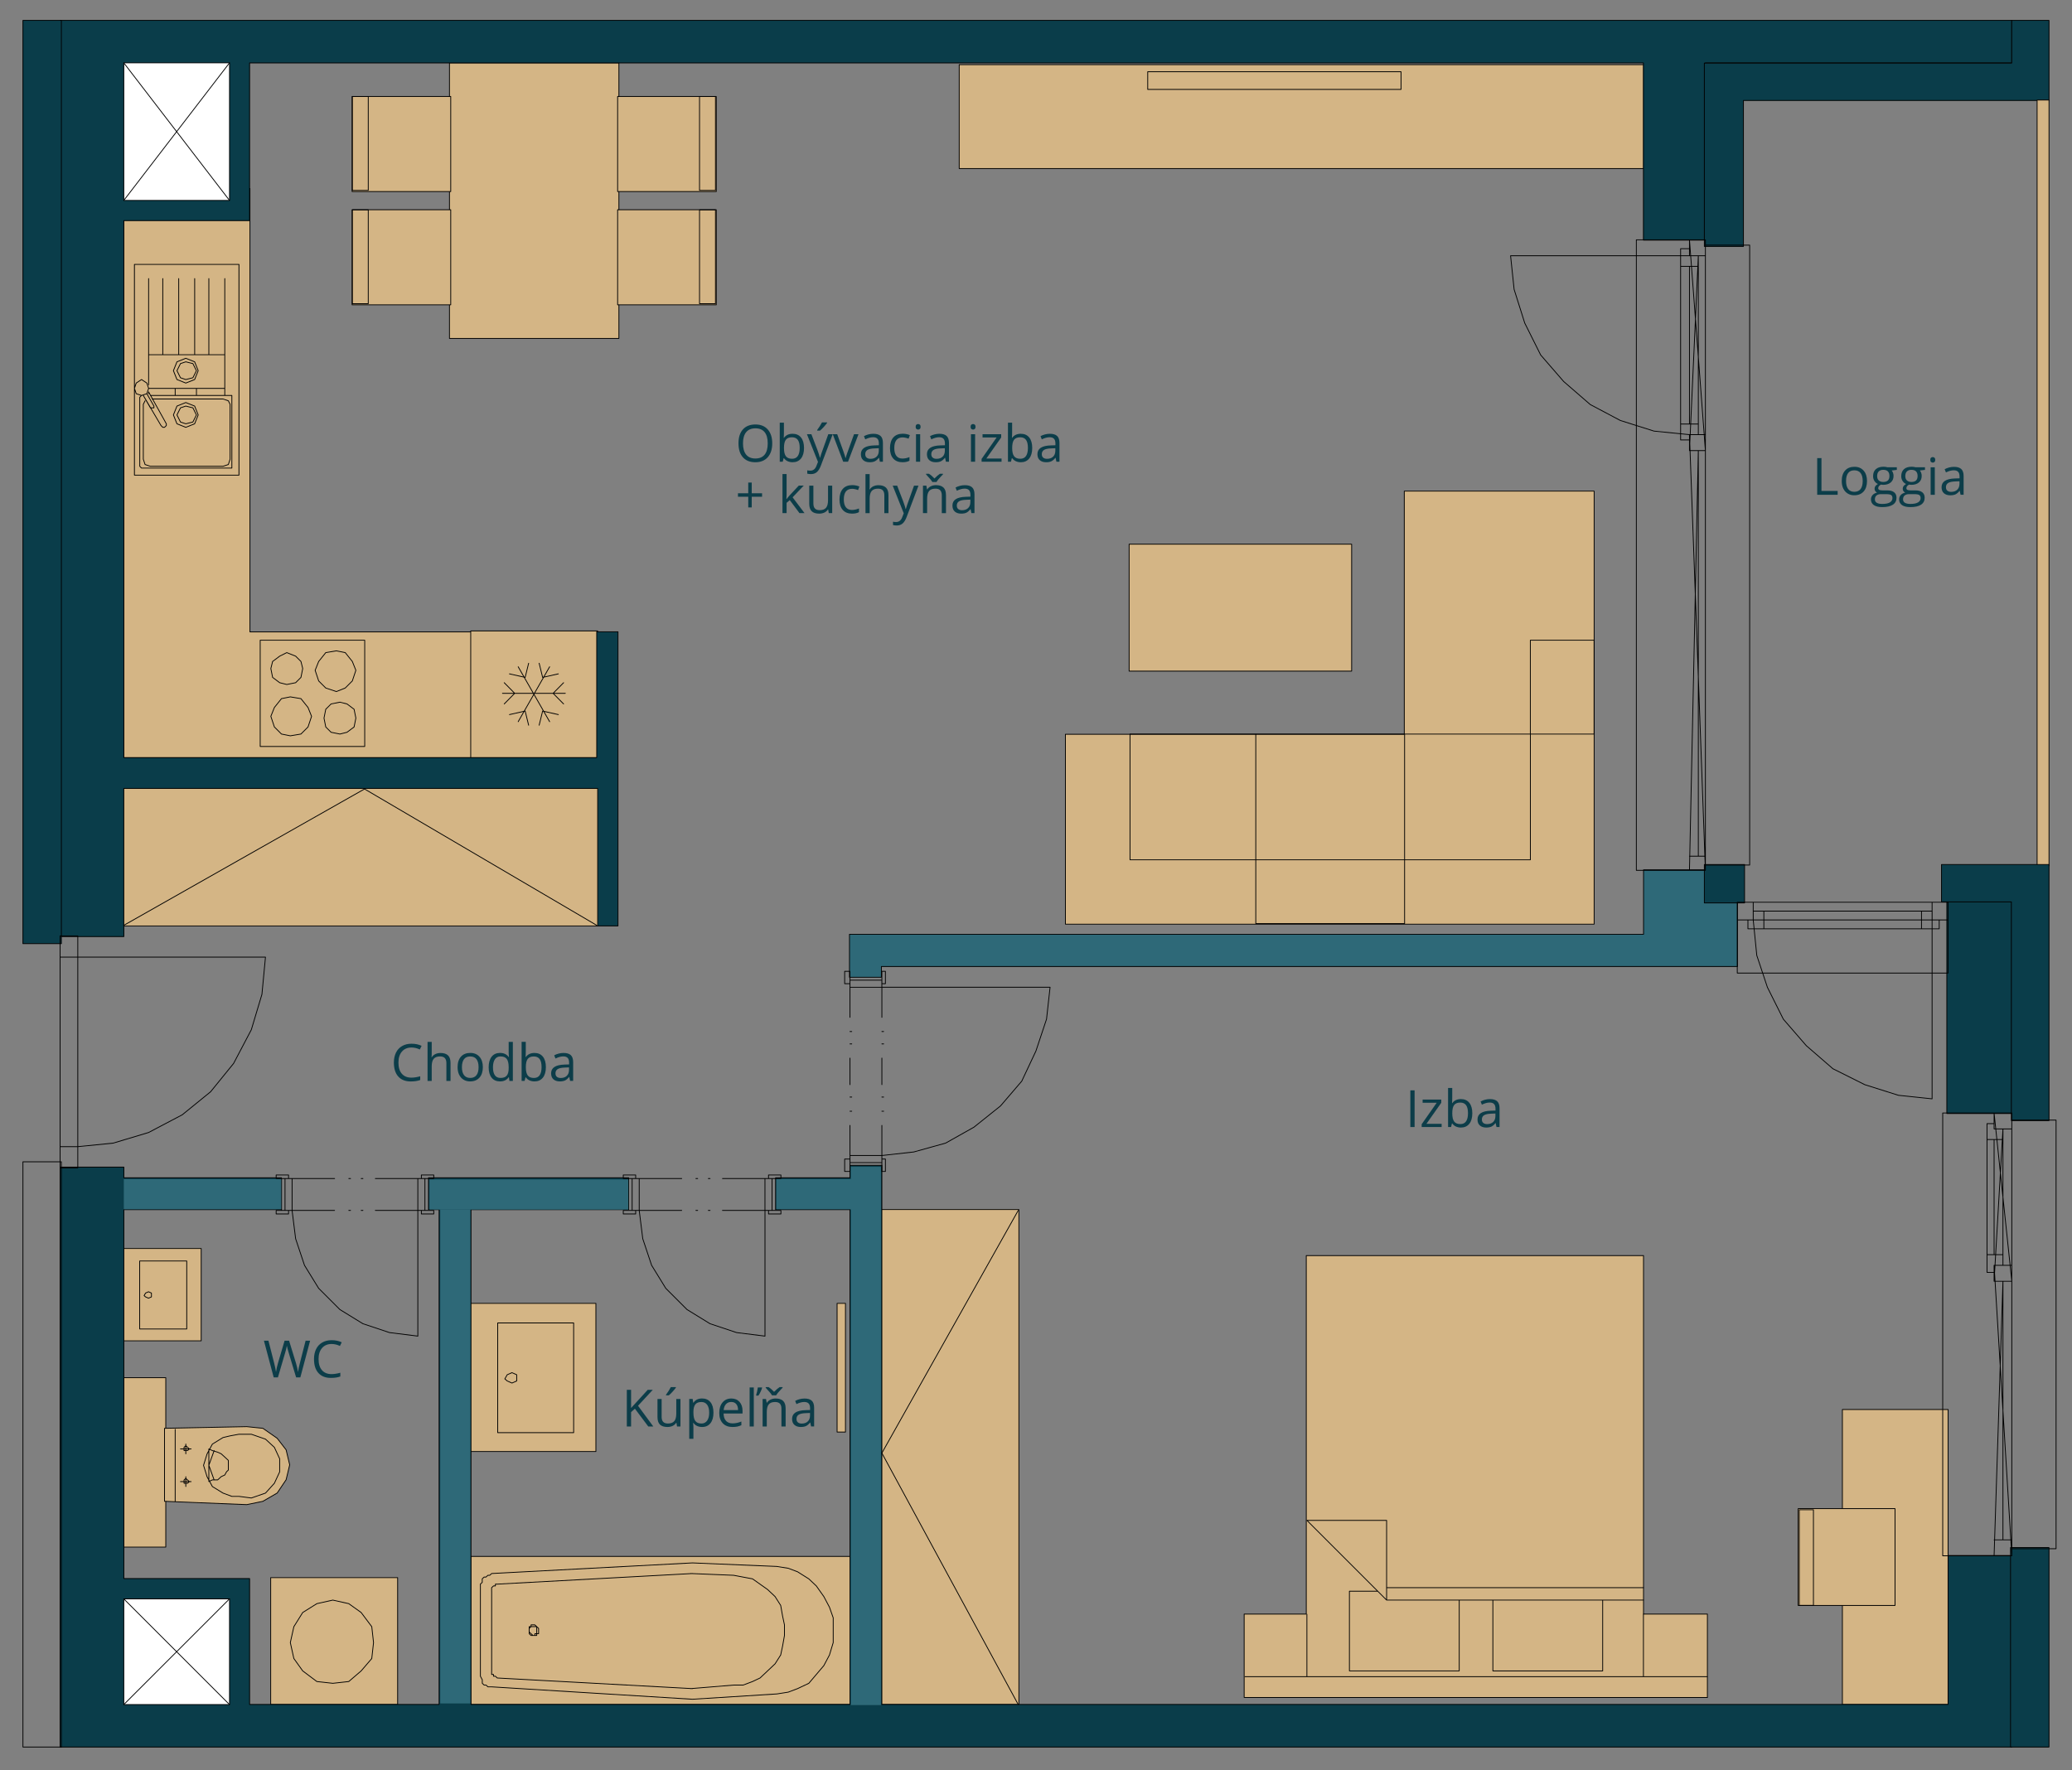<?xml version="1.0" encoding="utf-8"?>
<!-- Generator: Adobe Illustrator 24.1.1, SVG Export Plug-In . SVG Version: 6.00 Build 0)  -->
<svg version="1.1" id="Layer_1" xmlns="http://www.w3.org/2000/svg" xmlns:xlink="http://www.w3.org/1999/xlink" x="0px" y="0px"
	 viewBox="0 0 725.54 620" style="enable-background:new 0 0 725.54 620;" xml:space="preserve">
<rect x="0" y="0" width="725.54" height="620" fill="#808080" stroke="none"/>
<style type="text/css">
	.st0{fill:none;stroke:#000000;stroke-width:0.028;stroke-linecap:round;stroke-linejoin:round;}
	.st1{fill:#0C3D49;}
	.st2{fill:#D4B585;}
	.st3{fill:none;stroke:#000000;stroke-width:0.283;stroke-linecap:round;stroke-linejoin:round;}
	.st4{fill:#0A3D4A;}
	.st5{fill:#FFFFFF;}
	.st6{fill:#2E6978;}
</style>
<g>
	<path class="st0" d="M728.52,272.26v-1.64"/>
	<path class="st0" d="M728.52,336.46v-1.64 M729.55,338.84v-0.24h-0.3v0.3L729.55,338.84z M728.52,304.55v-1.64"/>
	<path class="st0" d="M728.52,233.8v-1.65"/>
	<g>
		<path class="st1" d="M144.09,366.87c-1.41,0-2.53,0.47-3.34,1.41c-0.82,0.94-1.23,2.23-1.23,3.86c0,1.68,0.39,2.98,1.18,3.9
			c0.79,0.92,1.91,1.38,3.37,1.38c0.9,0,1.92-0.16,3.07-0.48v1.31c-0.89,0.33-1.99,0.5-3.3,0.5c-1.89,0-3.35-0.57-4.38-1.72
			s-1.54-2.78-1.54-4.9c0-1.32,0.25-2.48,0.74-3.48s1.21-1.76,2.14-2.3s2.03-0.81,3.3-0.81c1.35,0,2.53,0.25,3.53,0.74l-0.63,1.28
			C146.03,367.09,145.06,366.87,144.09,366.87z"/>
		<path class="st1" d="M156.31,378.56v-6.23c0-0.79-0.18-1.37-0.54-1.76s-0.92-0.58-1.68-0.58c-1.01,0-1.75,0.28-2.22,0.83
			s-0.7,1.45-0.7,2.71v5.04h-1.46v-13.68h1.46v4.14c0,0.5-0.02,0.91-0.07,1.24h0.09c0.29-0.46,0.7-0.83,1.23-1.09s1.14-0.4,1.81-0.4
			c1.18,0,2.06,0.28,2.65,0.84s0.88,1.45,0.88,2.67v6.28H156.31z"/>
		<path class="st1" d="M169.08,373.74c0,1.57-0.4,2.8-1.19,3.68s-1.88,1.32-3.28,1.32c-0.86,0-1.63-0.2-2.29-0.61
			s-1.18-0.98-1.55-1.74s-0.54-1.64-0.54-2.65c0-1.57,0.39-2.79,1.18-3.67s1.88-1.31,3.27-1.31c1.35,0,2.42,0.45,3.21,1.34
			S169.08,372.21,169.08,373.74z M161.75,373.74c0,1.23,0.25,2.17,0.74,2.81s1.22,0.97,2.17,0.97s1.68-0.32,2.18-0.96
			c0.5-0.64,0.74-1.58,0.74-2.82c0-1.22-0.25-2.15-0.74-2.79s-1.23-0.95-2.19-0.95c-0.96,0-1.68,0.31-2.16,0.94
			S161.75,372.5,161.75,373.74z"/>
		<path class="st1" d="M178.2,377.27h-0.08c-0.67,0.98-1.68,1.47-3.02,1.47c-1.26,0-2.24-0.43-2.94-1.29s-1.05-2.09-1.05-3.67
			s0.35-2.82,1.05-3.7s1.68-1.32,2.94-1.32c1.31,0,2.31,0.47,3.01,1.42h0.11l-0.06-0.69l-0.04-0.68v-3.92h1.46v13.68h-1.19
			L178.2,377.27z M175.28,377.52c1,0,1.72-0.27,2.17-0.81c0.45-0.54,0.67-1.42,0.67-2.62v-0.31c0-1.37-0.23-2.34-0.68-2.92
			c-0.45-0.58-1.18-0.87-2.18-0.87c-0.86,0-1.51,0.33-1.96,1c-0.45,0.67-0.68,1.6-0.68,2.82c0,1.23,0.23,2.16,0.68,2.79
			S174.41,377.52,175.28,377.52z"/>
		<path class="st1" d="M187.15,368.77c1.27,0,2.25,0.43,2.95,1.3s1.05,2.09,1.05,3.67s-0.35,2.81-1.06,3.69
			c-0.71,0.88-1.69,1.31-2.94,1.31c-0.63,0-1.2-0.12-1.72-0.35c-0.52-0.23-0.95-0.59-1.31-1.07h-0.11l-0.31,1.24h-1.05v-13.68h1.46
			v3.32c0,0.74-0.02,1.41-0.07,2h0.07C184.81,369.25,185.82,368.77,187.15,368.77z M186.94,370c-1,0-1.71,0.29-2.15,0.86
			c-0.44,0.57-0.66,1.53-0.66,2.89s0.23,2.32,0.68,2.91s1.17,0.87,2.17,0.87c0.9,0,1.56-0.33,2-0.98s0.66-1.59,0.66-2.82
			c0-1.25-0.22-2.19-0.66-2.8S187.86,370,186.94,370z"/>
		<path class="st1" d="M199.63,378.56l-0.29-1.37h-0.07c-0.48,0.6-0.96,1.01-1.44,1.23c-0.48,0.21-1.07,0.32-1.79,0.32
			c-0.96,0-1.7-0.25-2.25-0.74s-0.81-1.19-0.81-2.1c0-1.95,1.56-2.96,4.67-3.06l1.63-0.05v-0.6c0-0.76-0.16-1.31-0.49-1.67
			c-0.33-0.36-0.85-0.54-1.56-0.54c-0.8,0-1.71,0.25-2.72,0.74l-0.45-1.12c0.47-0.26,0.99-0.46,1.56-0.61s1.13-0.22,1.7-0.22
			c1.15,0,2,0.25,2.55,0.76s0.83,1.33,0.83,2.45v6.57H199.63z M196.33,377.54c0.91,0,1.62-0.25,2.14-0.75s0.78-1.2,0.78-2.09v-0.87
			l-1.46,0.06c-1.16,0.04-2,0.22-2.51,0.54s-0.77,0.82-0.77,1.49c0,0.53,0.16,0.93,0.48,1.2S195.76,377.54,196.33,377.54z"/>
	</g>
	<g>
		<path class="st1" d="M493.85,394.72v-12.85h1.49v12.85H493.85z"/>
		<path class="st1" d="M504.81,394.72h-6.99v-0.99l5.26-7.51h-4.93v-1.13h6.53v1.13l-5.19,7.37h5.32V394.72z"/>
		<path class="st1" d="M511.55,384.93c1.27,0,2.25,0.43,2.95,1.3c0.7,0.86,1.05,2.09,1.05,3.67s-0.35,2.81-1.06,3.69
			c-0.71,0.88-1.69,1.31-2.94,1.31c-0.63,0-1.2-0.12-1.72-0.35c-0.52-0.23-0.95-0.59-1.3-1.07h-0.11l-0.31,1.24h-1.05v-13.68h1.46
			v3.32c0,0.74-0.02,1.41-0.07,2h0.07C509.2,385.41,510.21,384.93,511.55,384.93z M511.34,386.15c-1,0-1.71,0.29-2.15,0.86
			c-0.44,0.57-0.66,1.53-0.66,2.89s0.23,2.32,0.68,2.91s1.17,0.87,2.17,0.87c0.9,0,1.56-0.33,2-0.98s0.66-1.59,0.66-2.82
			c0-1.25-0.22-2.19-0.66-2.8S512.26,386.15,511.34,386.15z"/>
		<path class="st1" d="M524.02,394.72l-0.29-1.37h-0.07c-0.48,0.6-0.96,1.01-1.44,1.23c-0.48,0.21-1.07,0.32-1.79,0.32
			c-0.96,0-1.7-0.25-2.25-0.74s-0.81-1.19-0.81-2.1c0-1.95,1.56-2.96,4.67-3.06l1.63-0.05v-0.6c0-0.76-0.16-1.31-0.49-1.67
			c-0.33-0.36-0.85-0.54-1.56-0.54c-0.8,0-1.71,0.25-2.72,0.74l-0.45-1.12c0.47-0.26,0.99-0.46,1.56-0.61s1.13-0.22,1.7-0.22
			c1.15,0,2,0.25,2.55,0.76c0.55,0.51,0.83,1.33,0.83,2.45v6.57H524.02z M520.72,393.69c0.91,0,1.62-0.25,2.14-0.75
			c0.52-0.5,0.78-1.2,0.78-2.09v-0.87l-1.46,0.06c-1.16,0.04-2,0.22-2.51,0.54c-0.51,0.32-0.77,0.82-0.77,1.49
			c0,0.53,0.16,0.93,0.48,1.2S520.15,393.69,520.72,393.69z"/>
	</g>
	<g>
		<path class="st1" d="M105.17,482.4h-1.48l-2.59-8.6c-0.12-0.38-0.26-0.86-0.41-1.44s-0.23-0.93-0.24-1.05
			c-0.13,0.77-0.33,1.62-0.62,2.54l-2.51,8.55h-1.48l-3.42-12.85h1.58l2.03,7.94c0.28,1.11,0.49,2.12,0.62,3.02
			c0.16-1.07,0.39-2.12,0.7-3.15l2.3-7.81h1.58l2.42,7.88c0.28,0.91,0.52,1.93,0.71,3.08c0.11-0.83,0.32-1.85,0.63-3.04l2.02-7.92
			h1.58L105.17,482.4z"/>
		<path class="st1" d="M116.12,470.7c-1.41,0-2.53,0.47-3.34,1.41c-0.82,0.94-1.23,2.23-1.23,3.86c0,1.68,0.39,2.98,1.18,3.9
			c0.79,0.92,1.91,1.38,3.37,1.38c0.9,0,1.92-0.16,3.07-0.48v1.31c-0.89,0.33-1.99,0.5-3.3,0.5c-1.89,0-3.35-0.57-4.38-1.72
			s-1.54-2.78-1.54-4.9c0-1.32,0.25-2.48,0.74-3.48s1.21-1.76,2.14-2.3s2.03-0.81,3.3-0.81c1.35,0,2.53,0.25,3.53,0.74l-0.63,1.28
			C118.07,470.93,117.09,470.7,116.12,470.7z"/>
	</g>
	<g>
		<path class="st1" d="M228.76,499.59h-1.76l-4.68-6.23l-1.34,1.2v5.04h-1.49v-12.85h1.49v6.37l5.83-6.37h1.77l-5.17,5.58
			L228.76,499.59z"/>
		<path class="st1" d="M231.68,489.96v6.25c0,0.79,0.18,1.37,0.54,1.76s0.92,0.58,1.68,0.58c1.01,0,1.74-0.28,2.21-0.83
			s0.7-1.45,0.7-2.7v-5.06h1.46v9.63h-1.2l-0.21-1.29h-0.08c-0.3,0.47-0.71,0.84-1.24,1.09s-1.14,0.38-1.81,0.38
			c-1.17,0-2.05-0.28-2.63-0.83s-0.87-1.45-0.87-2.67v-6.3H231.68z M233.21,488.47c0.28-0.36,0.58-0.8,0.91-1.32
			s0.58-0.96,0.77-1.34h1.78v0.18c-0.26,0.38-0.64,0.85-1.15,1.41s-0.95,0.99-1.33,1.29h-0.98V488.47z"/>
		<path class="st1" d="M245.84,499.77c-0.63,0-1.2-0.12-1.72-0.35c-0.52-0.23-0.95-0.59-1.31-1.07h-0.11
			c0.07,0.56,0.11,1.1,0.11,1.6v3.96h-1.46v-13.96h1.19l0.2,1.32h0.07c0.38-0.53,0.81-0.91,1.31-1.14s1.07-0.35,1.71-0.35
			c1.28,0,2.26,0.44,2.96,1.31s1.04,2.1,1.04,3.67c0,1.58-0.35,2.81-1.06,3.69C248.07,499.33,247.09,499.77,245.84,499.77z
			 M245.63,491.02c-0.98,0-1.7,0.27-2.14,0.82s-0.67,1.41-0.68,2.6v0.33c0,1.35,0.23,2.32,0.68,2.91s1.17,0.87,2.17,0.87
			c0.83,0,1.48-0.34,1.96-1.01s0.71-1.6,0.71-2.79c0-1.2-0.24-2.12-0.71-2.76C247.15,491.35,246.49,491.02,245.63,491.02z"/>
		<path class="st1" d="M256.46,499.77c-1.42,0-2.55-0.43-3.37-1.3s-1.23-2.07-1.23-3.61c0-1.55,0.38-2.79,1.15-3.7
			s1.79-1.37,3.08-1.37c1.21,0,2.16,0.4,2.87,1.19s1.05,1.84,1.05,3.14v0.92h-6.64c0.03,1.13,0.31,1.99,0.86,2.58
			s1.31,0.88,2.29,0.88c1.04,0,2.06-0.22,3.08-0.65v1.3c-0.52,0.22-1,0.38-1.46,0.48C257.66,499.72,257.11,499.77,256.46,499.77z
			 M256.06,491.01c-0.77,0-1.39,0.25-1.85,0.76s-0.73,1.2-0.81,2.09h5.04c0-0.92-0.21-1.62-0.62-2.11
			C257.41,491.25,256.82,491.01,256.06,491.01z"/>
		<path class="st1" d="M263.95,499.59h-1.46v-13.68h1.46V499.59z M264.77,488.58c0.11-0.32,0.22-0.73,0.34-1.22
			c0.11-0.49,0.2-0.97,0.26-1.45h1.48v0.16c-0.06,0.3-0.23,0.72-0.48,1.27s-0.52,1.03-0.8,1.44h-0.79V488.58z"/>
		<path class="st1" d="M273.63,499.59v-6.23c0-0.79-0.18-1.37-0.54-1.76s-0.92-0.58-1.68-0.58c-1.01,0-1.75,0.27-2.21,0.82
			s-0.7,1.44-0.7,2.7v5.05h-1.46v-9.63h1.19l0.24,1.32h0.07c0.3-0.47,0.72-0.84,1.26-1.1c0.54-0.26,1.14-0.39,1.8-0.39
			c1.16,0,2.03,0.28,2.62,0.84s0.88,1.45,0.88,2.68v6.28H273.63z M268.12,485.8h1.01c0.67,0.43,1.31,0.99,1.92,1.66
			c0.76-0.76,1.41-1.32,1.94-1.66h1.05v0.22l-0.58,0.6c-0.84,0.87-1.4,1.56-1.67,2.07h-1.46c-0.13-0.24-0.35-0.54-0.65-0.91
			s-0.82-0.95-1.56-1.75V485.8z"/>
		<path class="st1" d="M284.01,499.59l-0.29-1.37h-0.07c-0.48,0.6-0.96,1.01-1.44,1.23c-0.48,0.21-1.07,0.32-1.79,0.32
			c-0.96,0-1.7-0.25-2.25-0.74s-0.81-1.19-0.81-2.1c0-1.95,1.56-2.96,4.67-3.06l1.63-0.05v-0.6c0-0.76-0.16-1.31-0.49-1.67
			c-0.33-0.36-0.85-0.54-1.56-0.54c-0.8,0-1.71,0.25-2.72,0.74l-0.45-1.12c0.47-0.26,0.99-0.46,1.56-0.61s1.13-0.22,1.7-0.22
			c1.15,0,2,0.25,2.55,0.76s0.83,1.33,0.83,2.45v6.57H284.01z M280.72,498.57c0.91,0,1.62-0.25,2.14-0.75s0.78-1.2,0.78-2.09v-0.87
			l-1.46,0.06c-1.16,0.04-2,0.22-2.51,0.54s-0.77,0.82-0.77,1.49c0,0.53,0.16,0.93,0.48,1.2S280.14,498.57,280.72,498.57z"/>
	</g>
	<g>
		<path class="st1" d="M270.41,155.27c0,2.06-0.52,3.67-1.56,4.85s-2.49,1.77-4.34,1.77c-1.89,0-3.35-0.58-4.38-1.74
			s-1.54-2.79-1.54-4.9c0-2.09,0.52-3.71,1.55-4.86s2.5-1.73,4.39-1.73c1.85,0,3.29,0.59,4.32,1.76S270.41,153.21,270.41,155.27z
			 M260.17,155.27c0,1.74,0.37,3.06,1.11,3.96s1.82,1.35,3.23,1.35c1.42,0,2.5-0.45,3.23-1.34s1.09-2.22,1.09-3.96
			c0-1.73-0.36-3.04-1.09-3.93s-1.79-1.34-3.21-1.34c-1.42,0-2.51,0.45-3.25,1.35S260.17,153.56,260.17,155.27z"/>
		<path class="st1" d="M277.54,151.92c1.27,0,2.25,0.43,2.95,1.3s1.05,2.09,1.05,3.67s-0.35,2.81-1.06,3.69s-1.69,1.31-2.94,1.31
			c-0.63,0-1.2-0.12-1.72-0.35s-0.95-0.59-1.31-1.07h-0.11l-0.31,1.24h-1.05v-13.68h1.46v3.32c0,0.74-0.02,1.41-0.07,2h0.07
			C275.19,152.4,276.2,151.92,277.54,151.92z M277.33,153.15c-1,0-1.71,0.29-2.15,0.86s-0.66,1.53-0.66,2.89s0.23,2.32,0.68,2.9
			s1.17,0.87,2.17,0.87c0.9,0,1.56-0.33,2-0.98s0.66-1.59,0.66-2.82c0-1.25-0.22-2.19-0.66-2.8S278.25,153.15,277.33,153.15z"/>
		<path class="st1" d="M282.56,152.08h1.56l2.11,5.49c0.46,1.25,0.75,2.16,0.86,2.72h0.07c0.08-0.3,0.24-0.81,0.48-1.53
			s1.04-2.95,2.39-6.68h1.56l-4.14,10.97c-0.41,1.08-0.89,1.85-1.44,2.31s-1.22,0.68-2.02,0.68c-0.45,0-0.88-0.05-1.32-0.15v-1.17
			c0.32,0.07,0.68,0.11,1.08,0.11c1,0,1.72-0.56,2.14-1.69l0.54-1.37L282.56,152.08z M286.15,150.59c0.28-0.36,0.58-0.8,0.91-1.32
			s0.58-0.96,0.77-1.34h1.78v0.18c-0.26,0.38-0.64,0.85-1.15,1.41s-0.95,0.99-1.33,1.29h-0.98V150.59z"/>
		<path class="st1" d="M295.26,161.71l-3.66-9.63h1.56l2.07,5.71c0.47,1.34,0.74,2.2,0.83,2.6h0.07c0.06-0.31,0.27-0.95,0.61-1.93
			s1.11-3.1,2.31-6.39h1.56l-3.66,9.63H295.26z"/>
		<path class="st1" d="M308.1,161.71l-0.29-1.37h-0.07c-0.48,0.6-0.96,1.01-1.44,1.23s-1.07,0.32-1.79,0.32
			c-0.96,0-1.7-0.25-2.25-0.74s-0.81-1.19-0.81-2.1c0-1.95,1.56-2.96,4.67-3.06l1.63-0.05v-0.6c0-0.76-0.16-1.31-0.49-1.67
			s-0.85-0.54-1.56-0.54c-0.8,0-1.71,0.25-2.72,0.74l-0.45-1.12c0.47-0.26,0.99-0.46,1.56-0.61s1.13-0.22,1.7-0.22
			c1.15,0,2,0.25,2.55,0.76s0.83,1.33,0.83,2.45v6.57H308.1z M304.8,160.69c0.91,0,1.62-0.25,2.14-0.75s0.78-1.2,0.78-2.09v-0.87
			l-1.46,0.06c-1.16,0.04-2,0.22-2.51,0.54s-0.77,0.82-0.77,1.49c0,0.53,0.16,0.93,0.48,1.2S304.23,160.69,304.8,160.69z"/>
		<path class="st1" d="M316.03,161.89c-1.39,0-2.47-0.43-3.24-1.29s-1.15-2.07-1.15-3.64c0-1.61,0.39-2.86,1.16-3.74
			s1.88-1.32,3.32-1.32c0.46,0,0.93,0.05,1.39,0.15s0.83,0.22,1.09,0.35l-0.45,1.24c-0.32-0.13-0.67-0.24-1.05-0.32
			s-0.72-0.13-1.01-0.13c-1.96,0-2.94,1.25-2.94,3.74c0,1.18,0.24,2.09,0.72,2.72s1.19,0.95,2.12,0.95c0.8,0,1.63-0.17,2.47-0.52
			v1.29C317.82,161.72,317.01,161.89,316.03,161.89z"/>
		<path class="st1" d="M320.63,149.47c0-0.33,0.08-0.58,0.25-0.73s0.37-0.23,0.62-0.23c0.23,0,0.44,0.08,0.61,0.24
			s0.25,0.4,0.25,0.73s-0.08,0.57-0.25,0.73s-0.37,0.24-0.61,0.24c-0.25,0-0.45-0.08-0.62-0.24S320.63,149.8,320.63,149.47z
			 M322.21,161.71h-1.46v-9.63h1.46V161.71z"/>
		<path class="st1" d="M331.23,161.71l-0.29-1.37h-0.07c-0.48,0.6-0.96,1.01-1.44,1.23s-1.07,0.32-1.79,0.32
			c-0.96,0-1.7-0.25-2.25-0.74s-0.81-1.19-0.81-2.1c0-1.95,1.56-2.96,4.67-3.06l1.63-0.05v-0.6c0-0.76-0.16-1.31-0.49-1.67
			s-0.85-0.54-1.56-0.54c-0.8,0-1.71,0.25-2.72,0.74l-0.45-1.12c0.47-0.26,0.99-0.46,1.56-0.61s1.13-0.22,1.7-0.22
			c1.15,0,2,0.25,2.55,0.76s0.83,1.33,0.83,2.45v6.57H331.23z M327.93,160.69c0.91,0,1.62-0.25,2.14-0.75s0.78-1.2,0.78-2.09v-0.87
			l-1.46,0.06c-1.16,0.04-2,0.22-2.51,0.54s-0.77,0.82-0.77,1.49c0,0.53,0.16,0.93,0.48,1.2S327.36,160.69,327.93,160.69z"/>
		<path class="st1" d="M339.87,149.47c0-0.33,0.08-0.58,0.25-0.73s0.37-0.23,0.62-0.23c0.23,0,0.44,0.08,0.61,0.24
			s0.25,0.4,0.25,0.73s-0.08,0.57-0.25,0.73s-0.37,0.24-0.61,0.24c-0.25,0-0.45-0.08-0.62-0.24S339.87,149.8,339.87,149.47z
			 M341.45,161.71h-1.46v-9.63h1.46V161.71z"/>
		<path class="st1" d="M350.71,161.71h-6.99v-0.99l5.26-7.51h-4.93v-1.13h6.53v1.13l-5.19,7.37h5.32V161.71z"/>
		<path class="st1" d="M357.45,151.92c1.27,0,2.25,0.43,2.95,1.3s1.05,2.09,1.05,3.67s-0.35,2.81-1.06,3.69s-1.69,1.31-2.94,1.31
			c-0.63,0-1.2-0.12-1.72-0.35s-0.95-0.59-1.31-1.07h-0.11l-0.31,1.24h-1.05v-13.68h1.46v3.32c0,0.74-0.02,1.41-0.07,2h0.07
			C355.1,152.4,356.11,151.92,357.45,151.92z M357.24,153.15c-1,0-1.71,0.29-2.15,0.86s-0.66,1.53-0.66,2.89s0.23,2.32,0.68,2.9
			s1.17,0.87,2.17,0.87c0.9,0,1.56-0.33,2-0.98s0.66-1.59,0.66-2.82c0-1.25-0.22-2.19-0.66-2.8S358.16,153.15,357.24,153.15z"/>
		<path class="st1" d="M369.92,161.71l-0.29-1.37h-0.07c-0.48,0.6-0.96,1.01-1.44,1.23s-1.07,0.32-1.79,0.32
			c-0.96,0-1.7-0.25-2.25-0.74s-0.81-1.19-0.81-2.1c0-1.95,1.56-2.96,4.67-3.06l1.63-0.05v-0.6c0-0.76-0.16-1.31-0.49-1.67
			s-0.85-0.54-1.56-0.54c-0.8,0-1.71,0.25-2.72,0.74l-0.45-1.12c0.47-0.26,0.99-0.46,1.56-0.61s1.13-0.22,1.7-0.22
			c1.15,0,2,0.25,2.55,0.76s0.83,1.33,0.83,2.45v6.57H369.92z M366.62,160.69c0.91,0,1.62-0.25,2.14-0.75s0.78-1.2,0.78-2.09v-0.87
			l-1.46,0.06c-1.16,0.04-2,0.22-2.51,0.54s-0.77,0.82-0.77,1.49c0,0.53,0.16,0.93,0.48,1.2S366.05,160.69,366.62,160.69z"/>
	</g>
	<g>
		<path class="st1" d="M263.23,172.76h3.62v1.21h-3.62v3.74h-1.22v-3.74h-3.6v-1.21h3.6V169h1.22V172.76z"/>
		<path class="st1" d="M275.45,174.78c0.25-0.36,0.64-0.83,1.15-1.41l3.11-3.3h1.73l-3.9,4.1l4.17,5.53h-1.77l-3.4-4.55l-1.1,0.95
			v3.6H274v-13.68h1.44v7.25c0,0.32-0.02,0.82-0.07,1.49H275.45z"/>
		<path class="st1" d="M284.82,170.08v6.25c0,0.79,0.18,1.37,0.54,1.76s0.92,0.58,1.68,0.58c1.01,0,1.74-0.28,2.21-0.83
			s0.7-1.45,0.7-2.7v-5.06h1.46v9.63h-1.2l-0.21-1.29h-0.08c-0.3,0.47-0.71,0.84-1.24,1.09s-1.14,0.38-1.81,0.38
			c-1.17,0-2.05-0.28-2.63-0.83s-0.87-1.45-0.87-2.67v-6.3H284.82z"/>
		<path class="st1" d="M298.35,179.89c-1.39,0-2.47-0.43-3.24-1.29s-1.15-2.07-1.15-3.64c0-1.61,0.39-2.86,1.16-3.74
			s1.88-1.32,3.32-1.32c0.46,0,0.93,0.05,1.39,0.15s0.83,0.22,1.09,0.35l-0.45,1.24c-0.32-0.13-0.67-0.24-1.05-0.32
			s-0.72-0.13-1.01-0.13c-1.96,0-2.94,1.25-2.94,3.74c0,1.18,0.24,2.09,0.72,2.72s1.19,0.95,2.12,0.95c0.8,0,1.63-0.17,2.47-0.52
			v1.29C300.14,179.72,299.33,179.89,298.35,179.89z"/>
		<path class="st1" d="M309.66,179.71v-6.23c0-0.79-0.18-1.37-0.54-1.76s-0.92-0.58-1.68-0.58c-1.01,0-1.75,0.28-2.22,0.83
			s-0.7,1.45-0.7,2.71v5.04h-1.46v-13.68h1.46v4.14c0,0.5-0.02,0.91-0.07,1.24h0.09c0.29-0.46,0.7-0.83,1.23-1.09s1.14-0.4,1.81-0.4
			c1.18,0,2.06,0.28,2.65,0.84s0.88,1.45,0.88,2.67v6.28H309.66z"/>
		<path class="st1" d="M312.59,170.08h1.56l2.11,5.49c0.46,1.25,0.75,2.16,0.86,2.72h0.07c0.08-0.3,0.24-0.81,0.48-1.53
			s1.04-2.95,2.39-6.68h1.56l-4.14,10.97c-0.41,1.08-0.89,1.85-1.44,2.31s-1.22,0.68-2.02,0.68c-0.45,0-0.88-0.05-1.32-0.15v-1.17
			c0.32,0.07,0.68,0.11,1.08,0.11c1,0,1.72-0.56,2.14-1.69l0.54-1.37L312.59,170.08z"/>
		<path class="st1" d="M329.78,179.71v-6.23c0-0.79-0.18-1.37-0.54-1.76s-0.92-0.58-1.68-0.58c-1.01,0-1.75,0.27-2.21,0.82
			s-0.7,1.44-0.7,2.7v5.05h-1.46v-9.63h1.19l0.24,1.32h0.07c0.3-0.47,0.72-0.84,1.26-1.1s1.14-0.39,1.8-0.39
			c1.16,0,2.03,0.28,2.62,0.84s0.88,1.45,0.88,2.69v6.28H329.78z M324.27,165.92h1.01c0.67,0.43,1.31,0.99,1.92,1.66
			c0.76-0.76,1.41-1.32,1.94-1.66h1.05v0.22l-0.58,0.6c-0.84,0.87-1.4,1.56-1.67,2.07h-1.46c-0.13-0.24-0.35-0.54-0.65-0.91
			s-0.82-0.95-1.56-1.75V165.92z"/>
		<path class="st1" d="M340.16,179.71l-0.29-1.37h-0.07c-0.48,0.6-0.96,1.01-1.44,1.23s-1.07,0.32-1.79,0.32
			c-0.96,0-1.7-0.25-2.25-0.74s-0.81-1.19-0.81-2.1c0-1.95,1.56-2.96,4.67-3.06l1.63-0.05v-0.6c0-0.76-0.16-1.31-0.49-1.67
			s-0.85-0.54-1.56-0.54c-0.8,0-1.71,0.25-2.72,0.74l-0.45-1.12c0.47-0.26,0.99-0.46,1.56-0.61s1.13-0.22,1.7-0.22
			c1.15,0,2,0.25,2.55,0.76s0.83,1.33,0.83,2.45v6.57H340.16z M336.86,178.69c0.91,0,1.62-0.25,2.14-0.75s0.78-1.2,0.78-2.09v-0.87
			l-1.46,0.06c-1.16,0.04-2,0.22-2.51,0.54s-0.77,0.82-0.77,1.49c0,0.53,0.16,0.93,0.48,1.2S336.29,178.69,336.86,178.69z"/>
	</g>
	<g>
		<path class="st1" d="M636.32,173.29v-12.85h1.49v11.5h5.67v1.35H636.32z"/>
		<path class="st1" d="M653.76,168.46c0,1.57-0.4,2.8-1.19,3.68s-1.88,1.32-3.28,1.32c-0.86,0-1.63-0.2-2.29-0.61
			s-1.18-0.98-1.55-1.74s-0.54-1.64-0.54-2.65c0-1.57,0.39-2.79,1.18-3.67s1.88-1.31,3.27-1.31c1.35,0,2.42,0.45,3.21,1.34
			S653.76,166.93,653.76,168.46z M646.42,168.46c0,1.23,0.25,2.17,0.74,2.81s1.22,0.97,2.17,0.97s1.68-0.32,2.18-0.96
			c0.49-0.64,0.74-1.58,0.74-2.82c0-1.22-0.25-2.15-0.74-2.79c-0.5-0.64-1.23-0.95-2.19-0.95c-0.96,0-1.68,0.31-2.16,0.94
			S646.42,167.22,646.42,168.46z"/>
		<path class="st1" d="M664.2,163.65v0.92l-1.78,0.21c0.16,0.21,0.31,0.47,0.44,0.8s0.19,0.7,0.19,1.12c0,0.94-0.32,1.7-0.97,2.26
			s-1.53,0.84-2.65,0.84c-0.29,0-0.56-0.02-0.81-0.07c-0.62,0.33-0.93,0.74-0.93,1.24c0,0.26,0.11,0.46,0.33,0.58
			s0.59,0.19,1.12,0.19h1.71c1.04,0,1.84,0.22,2.4,0.66c0.56,0.44,0.84,1.08,0.84,1.92c0,1.07-0.43,1.88-1.28,2.44
			s-2.1,0.84-3.74,0.84c-1.26,0-2.23-0.23-2.91-0.7c-0.68-0.47-1.02-1.13-1.02-1.99c0-0.59,0.19-1.09,0.56-1.52s0.9-0.72,1.58-0.87
			c-0.25-0.11-0.45-0.28-0.62-0.52c-0.17-0.23-0.25-0.51-0.25-0.82c0-0.35,0.09-0.66,0.28-0.92s0.48-0.52,0.89-0.76
			c-0.5-0.21-0.9-0.55-1.22-1.05s-0.47-1.05-0.47-1.69c0-1.05,0.32-1.87,0.95-2.44s1.53-0.86,2.69-0.86c0.5,0,0.96,0.06,1.36,0.18
			H664.2z M656.52,174.9c0,0.52,0.22,0.92,0.66,1.19s1.07,0.4,1.89,0.4c1.22,0,2.13-0.18,2.72-0.55c0.59-0.37,0.88-0.86,0.88-1.49
			c0-0.52-0.16-0.88-0.48-1.09s-0.93-0.3-1.82-0.3h-1.75c-0.66,0-1.18,0.16-1.55,0.47S656.52,174.31,656.52,174.9z M657.31,166.74
			c0,0.67,0.19,1.18,0.57,1.53s0.91,0.52,1.59,0.52c1.42,0,2.14-0.69,2.14-2.07c0-1.45-0.72-2.17-2.16-2.17
			c-0.69,0-1.21,0.18-1.58,0.55S657.31,166.01,657.31,166.74z"/>
		<path class="st1" d="M674.06,163.65v0.92l-1.78,0.21c0.16,0.21,0.31,0.47,0.44,0.8s0.19,0.7,0.19,1.12c0,0.94-0.32,1.7-0.97,2.26
			s-1.53,0.84-2.65,0.84c-0.29,0-0.56-0.02-0.81-0.07c-0.62,0.33-0.93,0.74-0.93,1.24c0,0.26,0.11,0.46,0.33,0.58
			s0.59,0.19,1.12,0.19h1.71c1.04,0,1.84,0.22,2.4,0.66c0.56,0.44,0.84,1.08,0.84,1.92c0,1.07-0.43,1.88-1.28,2.44
			s-2.1,0.84-3.74,0.84c-1.26,0-2.23-0.23-2.91-0.7c-0.68-0.47-1.02-1.13-1.02-1.99c0-0.59,0.19-1.09,0.56-1.52s0.9-0.72,1.58-0.87
			c-0.25-0.11-0.45-0.28-0.62-0.52c-0.17-0.23-0.25-0.51-0.25-0.82c0-0.35,0.09-0.66,0.28-0.92s0.48-0.52,0.89-0.76
			c-0.5-0.21-0.9-0.55-1.22-1.05s-0.47-1.05-0.47-1.69c0-1.05,0.32-1.87,0.95-2.44s1.53-0.86,2.69-0.86c0.5,0,0.96,0.06,1.36,0.18
			H674.06z M666.38,174.9c0,0.52,0.22,0.92,0.66,1.19s1.07,0.4,1.89,0.4c1.22,0,2.13-0.18,2.72-0.55c0.59-0.37,0.88-0.86,0.88-1.49
			c0-0.52-0.16-0.88-0.48-1.09s-0.93-0.3-1.82-0.3h-1.75c-0.66,0-1.18,0.16-1.55,0.47S666.38,174.31,666.38,174.9z M667.17,166.74
			c0,0.67,0.19,1.18,0.57,1.53s0.91,0.52,1.59,0.52c1.42,0,2.14-0.69,2.14-2.07c0-1.45-0.72-2.17-2.16-2.17
			c-0.69,0-1.21,0.18-1.58,0.55S667.17,166.01,667.17,166.74z"/>
		<path class="st1" d="M675.92,161.04c0-0.33,0.08-0.58,0.25-0.73s0.37-0.23,0.62-0.23c0.23,0,0.44,0.08,0.61,0.24
			s0.25,0.4,0.25,0.73s-0.08,0.57-0.25,0.73s-0.37,0.24-0.61,0.24c-0.25,0-0.45-0.08-0.62-0.24S675.92,161.37,675.92,161.04z
			 M677.5,173.29h-1.46v-9.63h1.46V173.29z"/>
		<path class="st1" d="M686.52,173.29l-0.29-1.37h-0.07c-0.48,0.6-0.96,1.01-1.44,1.23c-0.48,0.21-1.07,0.32-1.79,0.32
			c-0.96,0-1.7-0.25-2.25-0.74s-0.81-1.19-0.81-2.1c0-1.95,1.56-2.96,4.67-3.06l1.63-0.05v-0.6c0-0.76-0.16-1.31-0.49-1.67
			c-0.33-0.36-0.85-0.54-1.56-0.54c-0.8,0-1.71,0.25-2.72,0.74l-0.45-1.12c0.47-0.26,0.99-0.46,1.56-0.61s1.13-0.22,1.7-0.22
			c1.15,0,2,0.25,2.55,0.76c0.55,0.51,0.83,1.33,0.83,2.45v6.57H686.52z M683.22,172.26c0.91,0,1.62-0.25,2.14-0.75
			c0.52-0.5,0.78-1.2,0.78-2.09v-0.87l-1.46,0.06c-1.16,0.04-2,0.22-2.51,0.54c-0.51,0.32-0.77,0.82-0.77,1.49
			c0,0.53,0.16,0.93,0.48,1.2S682.65,172.26,683.22,172.26z"/>
	</g>
	<polygon class="st2" points="491.73,172 558.21,172 558.21,323.67 373.07,323.67 373.07,257.16 491.73,257.16 	"/>
	<polygon class="st3" points="491.73,172 558.21,172 558.21,323.67 373.07,323.67 373.07,257.16 491.73,257.16 	"/>
	<rect x="395.38" y="190.59" class="st2" width="77.92" height="44.45"/>
	<rect x="395.38" y="190.59" class="st3" width="77.92" height="44.45"/>
	<rect x="335.88" y="22.64" class="st2" width="239.68" height="36.4"/>
	<rect x="335.88" y="22.64" class="st3" width="239.68" height="36.4"/>
	<rect x="157.39" y="22.02" class="st2" width="59.33" height="96.51"/>
	<rect x="157.39" y="22.02" class="st3" width="59.33" height="96.51"/>
	<rect x="123.3" y="73.46" class="st2" width="34.53" height="33.3"/>
	<rect x="123.3" y="73.46" class="st3" width="34.53" height="33.3"/>
	<rect x="123.3" y="33.79" class="st2" width="34.53" height="33.3"/>
	<rect x="123.3" y="33.79" class="st3" width="34.53" height="33.3"/>
	<rect x="216.27" y="33.79" class="st2" width="34.54" height="33.3"/>
	<rect x="216.27" y="33.79" class="st3" width="34.54" height="33.3"/>
	<rect x="216.27" y="73.46" class="st2" width="34.54" height="33.3"/>
	<rect x="216.27" y="73.46" class="st3" width="34.54" height="33.3"/>
	<rect x="94.79" y="552.53" class="st2" width="44.45" height="44.45"/>
	<rect x="94.79" y="552.53" class="st3" width="44.45" height="44.45"/>
	<rect x="43.35" y="482.5" class="st2" width="14.7" height="59.33"/>
	<rect x="43.35" y="482.5" class="st3" width="14.7" height="59.33"/>
	<polygon class="st2" points="57.61,500.23 86.41,499.65 92.05,500.23 97.06,503.72 100.19,507.78 101.44,513.02 100.19,518.24 
		97.06,522.9 92.05,525.8 86.41,526.96 57.61,525.8 	"/>
	<polygon class="st3" points="57.61,500.23 86.41,499.65 92.05,500.23 97.06,503.72 100.19,507.78 101.44,513.02 100.19,518.24 
		97.06,522.9 92.05,525.8 86.41,526.96 57.61,525.8 	"/>
	<rect x="164.21" y="456.47" class="st2" width="44.45" height="51.89"/>
	<rect x="164.21" y="456.47" class="st3" width="44.45" height="51.89"/>
	<rect x="42.73" y="437.26" class="st2" width="27.72" height="32.33"/>
	<rect x="42.73" y="437.26" class="st3" width="27.72" height="32.33"/>
	<rect x="164.83" y="545.09" class="st2" width="133.08" height="51.89"/>
	<rect x="164.83" y="545.09" class="st3" width="133.08" height="51.89"/>
	<rect x="293.12" y="456.47" class="st2" width="2.93" height="45.07"/>
	<rect x="293.12" y="456.47" class="st3" width="2.93" height="45.07"/>
	<polygon class="st2" points="597.87,594.5 597.87,565.29 575.5,565.29 575.5,439.74 457.41,439.74 457.41,565.29 435.66,565.29 
		435.66,594.5 	"/>
	<polygon class="st3" points="597.87,594.5 597.87,565.29 575.5,565.29 575.5,439.74 457.41,439.74 457.41,565.29 435.66,565.29 
		435.66,594.5 	"/>
	<rect x="645.14" y="493.65" class="st2" width="37.02" height="103.33"/>
	<rect x="645.14" y="493.65" class="st3" width="37.02" height="103.33"/>
	<rect x="629.65" y="528.36" class="st2" width="33.92" height="33.92"/>
	<rect x="629.65" y="528.36" class="st3" width="33.92" height="33.92"/>
	<rect x="308.61" y="423.62" class="st2" width="48.17" height="173.36"/>
	<rect x="308.61" y="423.62" class="st3" width="48.17" height="173.36"/>
	<polygon class="st2" points="165.28,221.31 87.52,221.31 87.52,66.02 43.35,66.02 43.35,265.41 165.28,265.41 	"/>
	<polygon class="st3" points="165.28,221.31 87.52,221.31 87.52,66.02 43.35,66.02 43.35,265.41 165.28,265.41 	"/>
	<rect x="164.83" y="220.96" class="st2" width="44.45" height="44.45"/>
	<rect x="164.83" y="220.96" class="st3" width="44.45" height="44.45"/>
	<polygon class="st4" points="21.04,7.14 704.47,7.14 704.47,22.04 597.18,22.04 597.18,84.1 575.47,84.1 575.47,22.04 87.4,22.04 
		87.4,77.27 43.37,77.27 43.37,265.32 208.95,265.32 208.95,221.26 216.4,221.26 216.4,324.28 208.95,324.28 208.95,276.49 
		43.37,276.49 43.37,328.01 21.04,328.01 	"/>
	<polygon class="st3" points="21.04,7.14 704.47,7.14 704.47,22.04 597.18,22.04 597.18,84.1 575.47,84.1 575.47,22.04 87.4,22.04 
		87.4,77.27 43.37,77.27 43.37,265.32 208.95,265.32 208.95,221.26 216.4,221.26 216.4,324.28 208.95,324.28 208.95,276.49 
		43.37,276.49 43.37,328.01 21.04,328.01 	"/>
	<rect x="43.35" y="22.02" class="st5" width="37.02" height="48.17"/>
	<rect x="43.35" y="22.02" class="st3" width="37.02" height="48.17"/>
	<path class="st3" d="M43.35,70.19l37.01-48.17 M43.35,22.02l37.01,48.17"/>
	<polygon class="st4" points="704.47,611.86 21.04,611.86 21.04,408.75 43.37,408.75 43.37,412.48 98.56,412.48 98.56,423.66 
		43.37,423.66 43.37,552.85 87.4,552.85 87.4,596.95 153.76,596.95 153.76,423.66 150.04,423.66 150.04,412.48 220.12,412.48 
		220.12,423.66 165.54,423.66 164.92,423.66 164.92,596.95 297.64,596.95 297.64,423.66 271.59,423.66 271.59,412.48 297.64,412.48 
		297.64,408.13 308.8,408.13 308.8,596.95 682.14,596.95 682.14,544.78 704.47,544.78 	"/>
	<polygon class="st3" points="704.47,611.86 21.04,611.86 21.04,408.75 43.37,408.75 43.37,412.48 98.56,412.48 98.56,423.66 
		43.37,423.66 43.37,552.85 87.4,552.85 87.4,596.95 153.76,596.95 153.76,423.66 150.04,423.66 150.04,412.48 220.12,412.48 
		220.12,423.66 165.54,423.66 164.92,423.66 164.92,596.95 297.64,596.95 297.64,423.66 271.59,423.66 271.59,412.48 297.64,412.48 
		297.64,408.13 308.8,408.13 308.8,596.95 682.14,596.95 682.14,544.78 704.47,544.78 	"/>
	<rect x="43.35" y="559.97" class="st5" width="37.02" height="37.01"/>
	<rect x="43.35" y="559.97" class="st3" width="37.02" height="37.01"/>
	<path class="st3" d="M43.35,559.97l37.01,37.02 M43.35,596.98l37.01-37.02"/>
	<rect x="681.71" y="315.78" class="st4" width="22.76" height="74.2"/>
	<rect x="681.71" y="315.78" class="st3" width="22.76" height="74.2"/>
	<rect x="8.03" y="7.14" class="st4" width="13.46" height="323.35"/>
	<rect x="8.03" y="7.14" class="st3" width="13.46" height="323.35"/>
	<rect x="8.03" y="406.89" class="st3" width="13.46" height="204.97"/>
	<rect x="704.02" y="542" class="st4" width="13.46" height="69.86"/>
	<rect x="704.02" y="542" class="st3" width="13.46" height="69.86"/>
	<polygon class="st6" points="308.63,338.5 308.63,342.26 297.46,342.26 297.46,327.21 575.51,327.21 575.51,304.63 597.23,304.63 
		597.23,315.92 608.41,315.92 608.41,338.5 	"/>
	<polygon class="st3" points="308.63,338.5 308.63,342.26 297.46,342.26 297.46,327.21 575.51,327.21 575.51,304.63 597.23,304.63 
		597.23,315.92 608.41,315.92 608.41,338.5 	"/>
	<rect x="596.8" y="302.77" class="st4" width="14.08" height="13.46"/>
	<rect x="596.8" y="302.77" class="st3" width="14.08" height="13.46"/>
	<polygon class="st4" points="704.42,7.14 717.48,7.14 717.48,35.19 610.49,35.19 610.49,86.3 596.8,86.3 596.8,22.1 704.42,22.1 	
		"/>
	<polygon class="st3" points="704.42,7.14 717.48,7.14 717.48,35.19 610.49,35.19 610.49,86.3 596.8,86.3 596.8,22.1 704.42,22.1 	
		"/>
	<rect x="713.32" y="35.03" class="st2" width="4.17" height="268.19"/>
	<rect x="713.32" y="35.03" class="st3" width="4.17" height="268.19"/>
	<polygon class="st4" points="679.85,315.85 679.85,302.77 717.48,302.77 717.48,392.46 704.31,392.46 704.31,315.85 	"/>
	<polygon class="st3" points="679.85,315.85 679.85,302.77 717.48,302.77 717.48,392.46 704.31,392.46 704.31,315.85 	"/>
	<path class="st3" d="M356.55,423.92L308.8,508.9l47.75,88.08 M630.04,562.25H635v-33.5h-4.96V562.25z M597.79,594.5H435.93
		 M482.44,557.28h-9.92v27.91h38.45v-24.81 M522.75,560.39v24.81h38.45v-24.81 M485.54,556.04h89.92 M575.47,560.39h-89.92
		 M485.54,560.39l-27.91-27.91h27.91V560.39z M597.79,587.21H435.93 M457.63,565.35v21.86 M575.47,565.35v21.71 M682.13,544.88
		h22.33v-2.48h13.02 M220.11,412.75h-0.62 M608.33,315.99v22.33 M682.13,315.99v22.33 M597.17,304.82h-21.71 M575.47,83.99h21.71
		 M223.83,423.92h-2.48v-11.17h2.48V423.92z M98.56,423.92v-11.17 M222.59,412.75h-4.34v-1.24h4.34V412.75z M222.59,423.92h-4.34
		v1.24h4.34V423.92z M21.04,401.59h6.2v7.44h-6.2v-81.26h6.2v7.44h-6.2h6.2v73.82h-6.2 M27.24,401.59l12.4-1.24l12.4-3.72l11.78-6.2
		l9.92-8.06l8.06-9.93l6.2-11.79l3.72-12.41l1.24-13.03H27.24 M223.83,423.92h14.88 M243.68,423.92h0.62 M248.02,423.92h0.62
		 M252.98,423.92h14.88v-11.17 M267.87,423.92h2.48v-11.17h-2.48 M269.11,412.75h4.34v-1.24h-4.34V412.75z M269.11,423.92h4.34v1.24
		h-4.34V423.92z M267.87,412.75h-14.88 M248.02,412.75h0.62 M243.68,412.75h0.62 M238.72,412.75h-14.88 M267.87,423.92v44.04
		 M223.83,423.92l1.24,9.92l3.1,9.3l4.96,8.06l7.44,7.44l8.06,4.96l9.3,3.1l9.92,1.24 M102.28,423.92H99.8v-11.17h2.48V423.92z
		 M101.04,412.75H96.7v-1.24h4.34V412.75z M101.04,423.92H96.7v1.24h4.34V423.92z M102.28,423.92h14.88 M122.13,423.92h0.62
		 M126.47,423.92h0.62 M131.43,423.92h14.88v-11.17 M146.31,423.92h2.48v-11.17h-2.48 M147.55,412.75h4.34v-1.24h-4.34V412.75z
		 M147.55,423.92h4.34v1.24h-4.34V423.92z M146.31,412.75h-14.88 M126.47,412.75h0.62 M122.13,412.75h0.62 M117.17,412.75h-14.88
		 M146.31,423.92v44.04 M102.28,423.92l1.24,9.92l3.1,9.3l4.96,8.06l7.44,7.44l8.06,4.96l9.3,3.1l9.92,1.24 M308.8,404.69h-11.16
		v2.48h11.16V404.69z M310.04,405.93h-1.24v4.34h1.24V405.93z M295.77,405.93h1.86v4.34h-1.86V405.93z M297.63,404.69v-10.55
		 M297.63,389.18h0.62 M297.63,384.22h0.62 M297.63,379.88v-9.3 M297.63,365.61h0.62 M297.63,361.27h0.62 M297.63,356.31v-10.55
		h11.16 M297.63,345.76v-2.48h11.16v2.48 M310.04,344.52h-1.24v-4.34h1.24V344.52z M295.77,344.52h1.86v-4.34h-1.86V344.52z
		 M308.8,345.76v10.55 M308.8,361.27h0.62 M308.8,365.61h0.62 M308.8,370.57v9.3 M308.8,384.22h0.62 M308.8,389.18h0.62
		 M308.8,394.14v10.55 M308.8,345.76h58.91 M308.8,404.69l11.16-1.24l11.16-3.1l9.92-5.58l9.3-7.44l7.44-8.68l4.96-10.55l3.72-11.17
		l1.24-11.17 M613.92,319.09h62.64v3.1h2.48v3.1h-6.2v-6.2v6.2h-60.78v-3.1h1.86V319.09z M613.92,319.09h3.72v6.2v-3.1h55.19
		 M682.13,322.19v-6.2h-5.58v6.2v-3.1h-62.64 M682.13,315.99h-73.8v6.2h73.8V315.99z M608.33,322.19h5.58v-6.2h-5.58V322.19z
		 M676.55,322.19v62.65 M613.92,322.19l1.24,12.41l3.72,11.17l5.58,11.17l8.06,9.3l9.3,8.06l11.16,5.58l11.78,3.72l11.78,1.24
		 M682.13,338.32v2.48h-73.8v-2.48 M594.69,89.57v62.65h-3.1v1.86h-3.1v-5.58h6.2h-6.2V87.09h3.1v2.48H594.69z M594.69,89.57v3.72
		h-6.2h3.1v55.21 M591.59,157.81h5.58V83.99h-5.58l5.58,73.82v-5.58h-5.58h3.1V89.57L591.59,157.81z M591.59,89.57h5.58v-5.58h-5.58
		V89.57z M591.59,89.57h-62.64l1.24,11.79l3.72,11.79l5.58,11.17l8.06,9.3l9.3,8.06l10.54,5.58l11.78,3.72l12.4,1.24 M575.47,304.82
		h-2.48V83.99h2.48 M591.59,304.82h5.58v-152.6h-5.58l5.58,152.6v-4.96h-5.58h3.1V157.81L591.59,304.82z M591.59,157.81h5.58v-5.58
		h-5.58V157.81z M597.17,304.82v-1.86h13.64 M597.17,83.99v1.86h13.64 M610.81,302.96h1.86V85.85h-1.86 M682.13,389.8h22.33v2.48
		h13.02 M701.36,395.38v47.76h-3.1v2.48h-2.48v-6.2h5.58h-5.58v-45.9h2.48v1.86H701.36z M701.36,395.38v3.72h-5.58h2.48v40.32
		 M698.26,448.73h6.2V389.8h-6.2l6.2,58.93v-5.58h-6.2h3.1v-47.76L698.26,448.73z M698.26,395.38h6.2v-5.58h-6.2V395.38z
		 M698.26,544.88h6.2V443.15h-6.2l6.2,101.73v-5.58h-6.2h3.1v-90.56L698.26,544.88z M698.26,448.73h6.2v-5.58h-6.2V448.73z
		 M682.13,544.88h-1.86V389.8h1.86 M717.48,542.4h2.48V392.28h-2.48 M597.17,146.02V105.7 M597.17,146.02V105.7 M704.46,500.84
		v40.32 M704.46,500.84v40.32"/>
	<rect x="43.35" y="276.12" class="st2" width="165.93" height="48.17"/>
	<rect x="43.35" y="276.12" class="st3" width="165.93" height="48.17"/>
	<path class="st3" d="M250.53,106.37h-5.58V73.49h5.58V106.37z M250.53,33.8h-5.58v32.87h5.58V33.8z M123.37,33.8h5.58v32.87h-5.58
		V33.8z M123.37,106.37h5.58V73.49h-5.58V106.37z M401.89,31.32h88.7v-6.2h-88.7V31.32z M439.73,323.46h52.11v-66.37h-52.11V323.46z
		 M535.87,301.13H395.69v-44.04h140.19V301.13z M558.2,224.22h-22.33v32.87h22.33V224.22z M197.96,242.82h-22.02 M192.46,233.52
		l-11.01,19.23 M181.45,233.52l11.01,19.23 M176.56,239.1l3.67,3.72l-3.67,3.72 M178.39,250.27l5.5-1.24l1.22,4.96 M195.52,250.27
		l-5.51-1.24l-1.22,4.96 M178.39,236l5.5,1.24l1.22-4.96 M195.52,236l-5.51,1.24l-1.22-4.96 M197.35,239.1l-3.67,3.72l3.67,3.72
		 M100.42,228.56l-2.48,1.24l-2.48,1.86l-0.62,2.48l0.62,3.1l2.48,1.86l2.48,0.62l3.1-0.62l1.86-1.86l0.62-3.1l-0.62-2.48
		l-1.86-1.86L100.42,228.56z M117.79,227.94l-3.72,0.62l-2.48,3.1l-1.24,3.1l1.24,3.72l2.48,2.48l3.72,1.24l3.1-1.24l2.48-2.48
		l1.24-3.72l-1.24-3.1l-2.48-3.1L117.79,227.94z M119.03,245.92l-3.1,0.62l-1.86,1.86l-0.62,3.1l0.62,3.1l1.86,1.86l3.1,0.62
		l2.48-0.62l2.48-1.86l0.62-3.1l-0.62-3.1l-2.48-1.86L119.03,245.92z M101.66,244.06l-3.1,0.62l-2.48,3.1l-1.24,3.1l1.24,3.72
		l2.48,2.48l3.1,0.62l3.72-0.62l2.48-2.48l1.24-3.72l-1.24-3.1l-2.48-3.1L101.66,244.06z M127.71,261.43h-36.6v-37.21h36.6V261.43z
		 M47.08,136.02l0.62,1.86l1.86,0.62l1.86-0.62l0.62-1.86l-0.62-1.86l-1.86-1.24l-1.86,1.24L47.08,136.02z M52.04,137.26l6.2,11.16
		 M50.18,138.5l6.2,10.54 M56.38,149.04l0.62,0.62h0.62l0.62-0.62v-0.62 M50.18,138.5l2.48,4.34 M52.66,142.84h1.24v-0.62
		l-2.48-4.34 M80.57,163.93h0.62v-0.62 M48.94,163.31l0.62,0.62 M49.56,138.5l-0.62,0.62 M81.19,139.12v-0.62h-0.62 M78.09,163.31
		l1.86-0.62l0.62-1.86 M50.18,160.83l0.62,1.86l1.86,0.62 M50.8,140.36l-0.62,1.24 M80.57,141.6l-0.62-1.24l-1.86-0.62 M83.67,92.6
		h-36.6v73.81h36.6V92.6z M81.19,139.12v24.19 M80.57,163.93H49.56 M48.94,163.31v-24.19 M52.66,138.5h27.91 M80.57,141.6v19.23
		 M78.09,163.31H52.66 M50.18,160.83V141.6 M53.28,139.74h24.81 M52.04,137.88v-0.62 M78.71,136.02H52.04 M78.71,124.23H52.04
		 M78.71,97.56v40.94 M73.13,97.56v26.67 M68.17,97.56v26.67 M62.58,97.56v26.67 M57,97.56v26.67 M61.34,136.02v2.48 M68.79,136.02
		v2.48 M61.96,129.82l1.24,2.48l1.86,0.62l2.48-0.62l1.24-2.48l-1.24-2.48l-2.48-0.62l-1.86,0.62L61.96,129.82z M60.72,129.82
		l1.24,3.1l3.1,1.24l3.1-1.24l1.24-3.1l-1.24-3.1l-3.1-1.24l-3.1,1.24L60.72,129.82z M61.96,145.32l1.24,2.48l1.86,0.62l2.48-0.62
		l1.24-2.48l-1.24-2.48l-2.48-0.62l-1.86,0.62L61.96,145.32z M60.72,145.32l1.24,3.1l3.1,1.24l3.1-1.24l1.24-3.1l-1.24-3.1
		l-3.1-1.24l-3.1,1.24L60.72,145.32z M52.04,134.78V97.56 M47.08,92.6h36.6v73.81h-36.6V92.6z M242.48,595.12l29.57-1.86
		 M242.48,547.37l29.57,1.24 M272.05,593.26l3.94-0.62l3.29-1.24l3.94-1.86l2.63-3.1l2.63-3.1l1.97-3.72l1.31-4.34v-4.34v-4.34
		l-1.31-3.72l-1.97-3.72l-2.63-3.72l-2.63-2.48l-3.94-2.48l-3.29-1.24l-3.94-0.62 M242.48,547.37l-70.32,3.72 M242.48,595.12
		l-70.32-4.34 M168.22,587.06l0.66,1.24v0.62v0.62l0.66,0.62h0.66l0.66,0.62h0.66h0.66 M168.22,554.81v32.25 M172.16,551.09
		l-0.66,0.62h-0.66l-0.66,0.62h-0.66l-0.66,0.62v0.62v0.62l-0.66,0.62 M186.62,569.69h0.66h0.66v0.62v0.62v0.62v0.62h-0.66v0.62
		h-0.66l-0.66-0.62l-0.66-0.62v-0.62v-0.62l0.66-0.62H186.62z M242.48,591.4l-68.34-3.72 M172.16,557.29v27.91 M242.48,551.09
		l-68.34,3.72 M241.82,551.09l15.11,0.62 M256.93,590.16h3.29l3.29-1.24l2.63-1.24l2.63-2.48l2.63-2.48l1.97-3.1l0.66-3.1l0.66-3.72
		v-3.72l-0.66-3.1l-0.66-3.72l-1.97-3.1l-2.63-2.48l-2.63-1.86l-2.63-1.86l-3.29-0.62l-3.29-0.62 M241.82,591.4l15.11-1.24
		 M174.13,587.68l-0.66-0.62h-0.66v-0.62h-0.66v-0.62v-0.62 M174.13,554.81h-0.66v0.62h-0.66l-0.66,0.62v0.62v0.62 M186.62,569.07
		h0.66l0.66,0.62l0.66,0.62v0.62v0.62v0.62h-0.66v0.62h-0.66h-0.66h-0.66l-0.66-0.62v-0.62v-0.62v-0.62v-0.62h0.66v-0.62H186.62z
		 M48.91,441.63h16.48v23.82H48.91V441.63z M52,452.41l-1.03,0.45l-0.51,0.9l0.51,0.45l1.03,0.45l1.03-0.45v-0.45v-0.9L52,452.41z
		 M179.27,480.74l-1.66,0.73l-0.83,1.45l0.83,0.73l1.66,0.73l1.66-0.73v-0.73v-1.45L179.27,480.74z M174.28,463.33h26.59v38.43
		h-26.59V463.33z M74.99,518.33l-1.86-5.15l1.86-5.15 M73.13,507.46l1.24,0.57l1.86,0.57l1.24,0.57l0.62,0.57l1.24,1.14l0.62,0.57
		v1.14v1.14v1.14l-0.62,0.57l-0.62,1.14l-1.24,0.57l-1.24,1.14h-1.86l-1.24,0.57V507.46z M80.57,502.88l3.1-0.57h4.34l4.96,1.72
		l3.1,2.86l1.86,4.01v4.58l-1.86,4.01l-3.1,3.43l-4.96,1.72l-4.34-0.57h-2.48l-3.1-1.15l-3.72-2.29l-1.86-3.43l-1.24-4l1.24-4.01
		l1.86-3.43l3.72-2.29L80.57,502.88z M65.06,520.62v-3.43 M66.93,518.9H63.2 M64.44,518.9v-0.57l0.62-0.57l0.62,0.57l0.62,0.57
		l-0.62,0.57h-0.62h-0.62V518.9z M65.06,505.74v3.43 M66.93,507.46H63.2 M64.44,507.46v-0.57l0.62-0.57l0.62,0.57l0.62,0.57
		l-0.62,0.57h-0.62h-0.62V507.46z M61.34,500.59v25.17 M101.66,575.28l1.24,5.58l3.1,4.34l4.96,3.72l5.58,0.62l5.58-0.62l4.34-3.72
		l3.72-4.34l0.62-5.58l-0.62-5.58l-3.72-4.96l-4.34-3.1l-5.58-1.24l-5.58,1.24l-4.96,3.1l-3.1,4.96L101.66,575.28z M208.97,324.08
		l-81.33-47.76l-84.3,47.76"/>
	<rect x="297.94" y="408.65" class="st6" width="10.54" height="188.51"/>
	<rect x="271.84" y="412.96" class="st6" width="27.33" height="10.56"/>
	<rect x="43.36" y="412.96" class="st6" width="55.14" height="10.56"/>
	<rect x="150.36" y="413.07" class="st6" width="69.67" height="10.56"/>
	<rect x="154.15" y="423.61" class="st6" width="10.54" height="172.98"/>
</g>
</svg>
